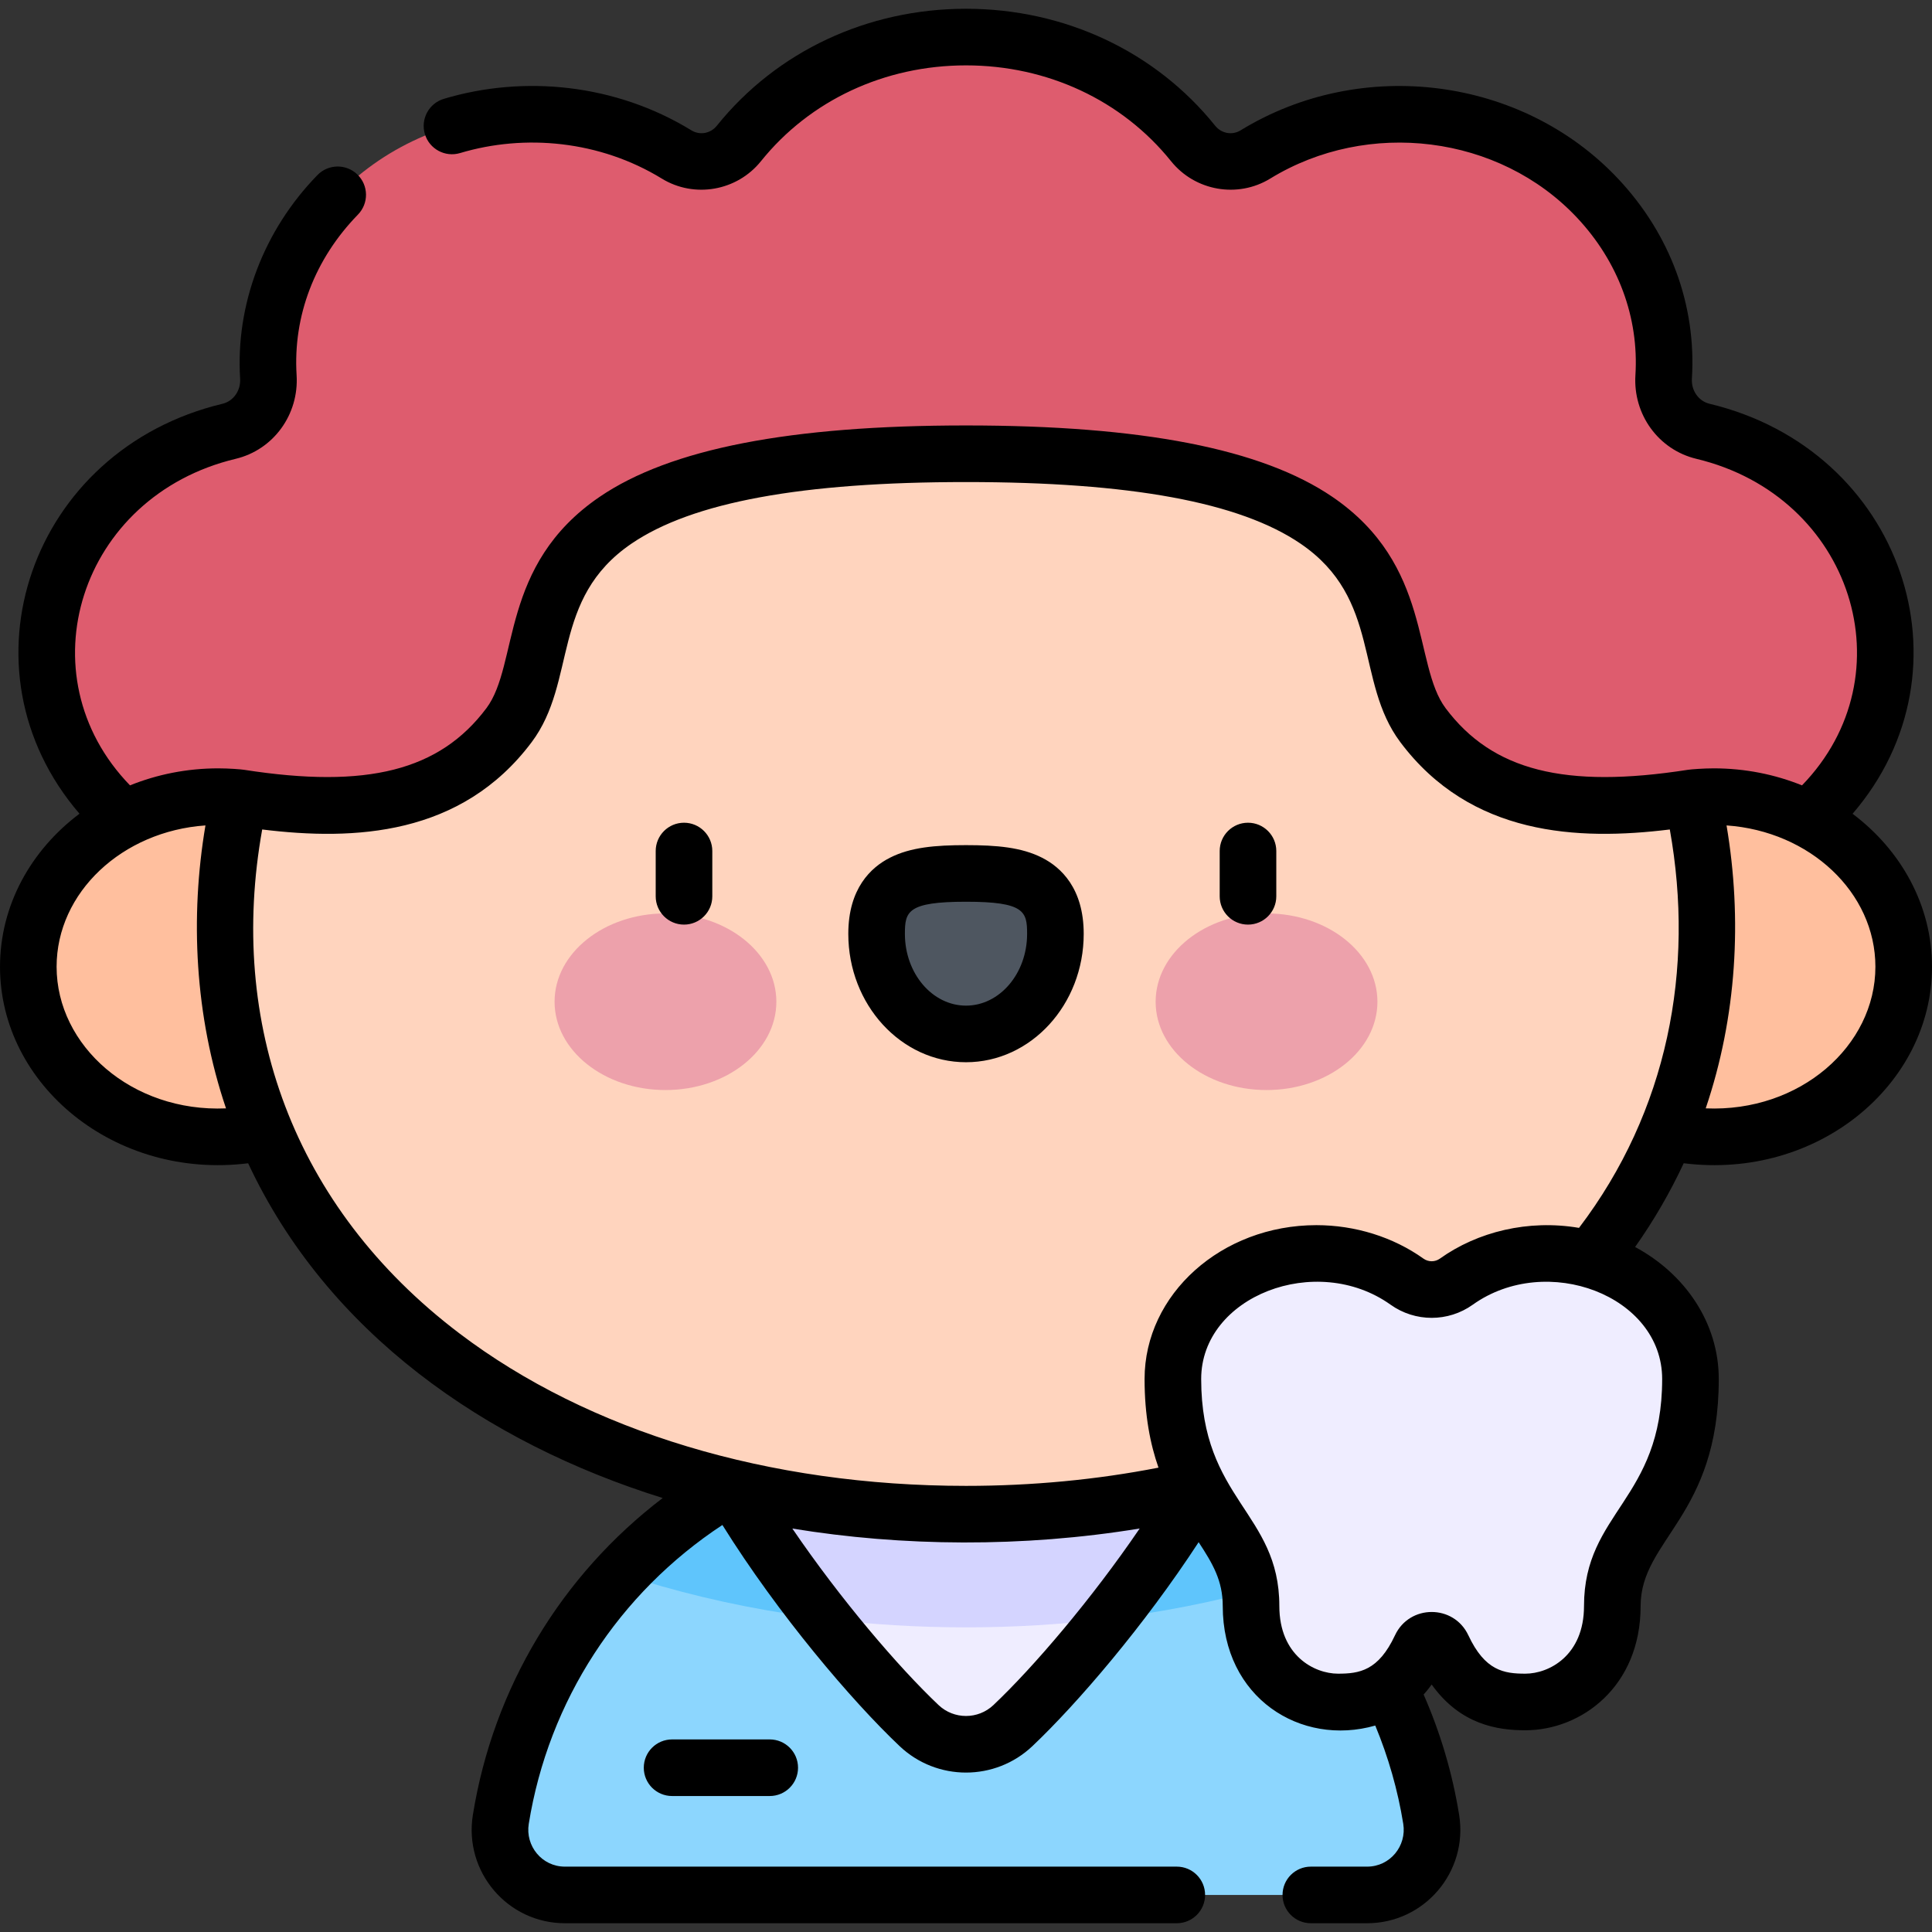 <svg id="Capa_1" enable-background="new 0 0 512 512" height="512" viewBox="0 0 512 512" width="512" xmlns="http://www.w3.org/2000/svg"><rect x="0" y="0" width="512" height="512" fill="#333333" stroke="none"/><g><path d="m451.298 114.298c-6.524-1.561-10.83-7.725-10.413-14.42 2.301-36.923-28.998-69.594-70-69.594-14.09 0-27.201 3.916-38.185 10.646-5.477 3.356-12.494 2.089-16.519-2.917-13.763-17.121-35.591-28.19-60.181-28.19s-46.418 11.069-60.182 28.19c-4.025 5.007-11.041 6.273-16.519 2.917-10.984-6.73-24.095-10.646-38.185-10.646-41.025 0-72.295 32.69-70 69.593.417 6.695-3.889 12.859-10.413 14.42-27.778 6.646-48.323 30.314-48.323 58.494 0 33.334 28.747 60.357 64.208 60.357 39.895 0 70.318-33.905 63.165-71.145 26.291.479 49.288-12.631 61.703-32.351 29.759 29.303 79.361 29.271 109.088 0 12.403 19.703 35.391 32.83 61.703 32.351-7.173 37.346 23.391 71.145 63.165 71.145 35.461 0 64.208-27.023 64.208-60.357.002-28.179-20.542-51.847-48.32-58.493z" fill="#de5c6e"/><ellipse cx="57.844" cy="256.202" fill="#ffbf9e" rx="50.344" ry="45.084"/><ellipse cx="454.156" cy="256.202" fill="#ffbf9e" rx="50.344" ry="45.084"/><path d="m362.291 502.177c10.629 0 18.681-9.534 16.989-20.028-9.584-59.447-61.13-104.85-123.28-104.85s-113.697 45.403-123.28 104.85c-1.692 10.494 6.36 20.028 16.989 20.028z" fill="#8cd6fe"/><path d="m256 431.271c32.311 0 63.295-4.897 91.384-14.197-22.797-24.47-55.302-39.775-91.384-39.775s-68.587 15.305-91.384 39.775c28.089 9.3 59.073 14.197 91.384 14.197z" fill="#5fc5fc"/><path d="m190.881 302.054-7.741 69.551c10.465 28.363 41.42 67.703 60.43 85.699 6.958 6.586 17.902 6.586 24.86 0 19.01-17.996 49.966-57.336 60.43-85.699l-7.741-69.551z" fill="#efedff"/><path d="m190.881 302.053-7.741 69.551c6.449 17.479 20.681 39.123 35.102 57.375 12.313 1.512 24.929 2.29 37.758 2.29 12.828 0 25.445-.779 37.758-2.29 14.422-18.253 28.654-39.896 35.102-57.375l-7.741-69.551z" fill="#d4d4ff"/><path d="m452.32 245.702c0 95.53-87.895 155.568-196.32 155.568s-196.32-60.038-196.32-155.568 87.896-172.972 196.32-172.972 196.32 77.442 196.32 172.972z" fill="#ffd4be"/><path d="m310.826 365.447c0 34.494 20.712 38.657 20.712 60.166 0 16.882 12.145 25.428 23.047 25.428 7.621 0 15.894-1.666 21.894-14.491 1.16-2.48 4.699-2.48 5.859 0 6 12.824 14.273 14.491 21.894 14.491 10.902 0 23.047-8.546 23.047-25.428 0-21.509 20.712-25.672 20.712-60.166 0-18.374-17.027-33.269-38.031-33.269-9.109 0-17.468 2.802-24.016 7.474-3.912 2.791-9.161 2.791-13.072 0-6.548-4.672-14.907-7.474-24.016-7.474-21.003 0-38.03 14.895-38.03 33.269z" fill="#efedff"/><path d="m256 61.699c174.768 0 204.85 127.799 192.457 149.715-27.923 4.358-54.351 3.438-71.349-19.226s10.355-71.941-121.108-71.941-104.11 49.277-121.108 71.941-43.426 23.584-71.349 19.226c-12.393-21.917 17.689-149.715 192.457-149.715z" fill="#de5c6e"/><g><g><ellipse cx="176.355" cy="265.471" fill="#eda1ab" rx="29.387" ry="23.403"/><ellipse cx="335.645" cy="265.471" fill="#eda1ab" rx="29.387" ry="23.403"/><path d="m279.694 247.49c0-14.643-10.608-16.019-23.694-16.019-13.085 0-23.693 1.376-23.693 16.019s10.608 26.513 23.693 26.513c13.086 0 23.694-11.871 23.694-26.513z" fill="#4e5660"/></g></g><path d="m512 256.202c0-16.3-8.201-30.89-21.048-40.543 32.976-38.306 13.122-96.445-37.909-108.655-2.904-.695-4.869-3.495-4.672-6.658 1.212-19.452-5.724-38.256-19.53-52.949-25.429-27.063-68.021-32.492-100.058-12.861-2.24 1.375-5.083.86-6.756-1.221-15.834-19.696-39.9-30.992-66.027-30.992s-50.193 11.296-66.026 30.991c-1.672 2.081-4.514 2.595-6.756 1.222-20.14-12.342-44.419-14.684-65.589-8.345-3.968 1.188-6.222 5.367-5.034 9.335s5.367 6.223 9.336 5.034c17.228-5.157 37.074-3.27 53.452 6.766 8.622 5.283 19.92 3.3 26.282-4.613 12.972-16.136 32.777-25.39 54.336-25.39s41.365 9.254 54.336 25.39c6.361 7.912 17.661 9.896 26.283 4.612 25.897-15.868 60.659-11.614 81.291 10.343 10.941 11.644 16.442 26.469 15.491 41.745-.651 10.456 6.142 19.784 16.153 22.179 41.378 9.901 56.343 57.318 27.996 86.536-7.158-2.89-15.07-4.509-23.394-4.509-2.755 0-6.036.257-6.857.386-32.602 5.087-51.799.208-64.191-16.315-8.702-11.601-3.447-37.922-30.02-56.023-18.689-12.73-50.447-18.919-97.088-18.919s-78.398 6.188-97.088 18.919c-26.617 18.13-21.296 44.392-30.02 56.023-12.393 16.523-31.59 21.402-64.191 16.315-.804-.127-3.971-.386-6.856-.386-8.324 0-16.235 1.619-23.394 4.509-28.331-29.202-13.407-76.63 27.996-86.535 10.01-2.394 16.804-11.722 16.154-22.18-.976-15.677 4.8-30.788 16.262-42.55 2.891-2.967 2.83-7.715-.137-10.605-2.966-2.891-7.715-2.832-10.605.137-14.246 14.618-21.714 34.282-20.49 53.949.196 3.165-1.769 5.966-4.673 6.661-50.9 12.175-70.964 70.228-37.896 108.642-12.856 9.653-21.063 24.249-21.063 40.555 0 31.431 30.524 56.47 65.757 52.075 20.968 44.84 62.792 74.035 109.864 88.713-26.836 20.458-44.875 50.28-50.306 83.965-2.43 15.075 9.176 28.722 24.394 28.722h162.15c4.142 0 7.5-3.357 7.5-7.5s-3.358-7.5-7.5-7.5h-162.15c-6.122 0-10.525-5.504-9.585-11.335 5.253-32.586 23.819-61.105 51.317-79.206 14.811 23.718 34.266 46.586 46.973 58.614 9.857 9.333 25.309 9.336 35.172 0 11.876-11.243 29.684-32.001 44.062-54.059 3.758 5.733 6.389 10.213 6.389 16.923 0 24.354 20.698 37.32 40.42 31.675 3.472 8.369 5.975 17.098 7.418 26.053.94 5.832-3.465 11.335-9.585 11.335h-14.907c-4.142 0-7.5 3.357-7.5 7.5s3.358 7.5 7.5 7.5h14.907c15.21 0 26.825-13.638 24.394-28.722-1.772-10.992-4.938-21.689-9.408-31.879.725-.822 1.44-1.689 2.132-2.657 7.66 10.72 17.582 12.122 24.823 12.122 14.809 0 30.547-11.54 30.547-32.928 0-17.688 20.712-23.774 20.712-60.166 0-14.839-8.902-27.847-22.172-34.979 4.977-7.048 9.277-14.468 12.88-22.197 35.502 4.453 65.802-20.839 65.802-52.069zm-54.447-37.455c22.041 1.526 39.447 17.735 39.447 37.455 0 20.952-19.967 38.608-44.969 37.525 8.226-24.276 9.716-50.176 5.522-74.98zm-442.553 37.455c0-19.72 17.406-35.929 39.447-37.455-4.103 24.267-2.846 50.488 5.449 74.984-24.957 1.079-44.896-16.583-44.896-37.529zm248.274 195.654c-4.078 3.861-10.469 3.861-14.548.001-10.683-10.113-26.005-28.067-38.744-46.775 29.057 4.77 61.059 5.069 92.044-.012-12.744 18.715-28.079 36.683-38.752 46.786zm177.217-86.409c0 32.024-20.712 35.271-20.712 60.166 0 13.153-9.298 17.928-15.547 17.928-5.659 0-10.701-.766-15.101-10.169-3.858-8.246-15.591-8.235-19.445 0-4.399 9.403-9.442 10.169-15.101 10.169-6.249 0-15.547-4.774-15.547-17.928 0-24.815-20.712-28.204-20.712-60.166 0-21.953 30.53-33.718 50.19-19.69 6.515 4.647 15.27 4.65 21.784 0 19.576-13.967 50.191-2.392 50.191 19.69zm-22.037-40.047c-13.469-2.286-26.883 1.023-36.866 8.146-1.305.932-3.056.932-4.36 0-8.015-5.719-18.091-8.868-28.372-8.868-25.106 0-45.531 18.289-45.531 40.77 0 9.652 1.497 17.238 3.686 23.492-16.373 3.196-33.485 4.831-51.012 4.831-52.223 0-99.913-14.36-134.286-40.436-44.212-33.54-61.39-82.418-52.229-133.515 24.402 3.005 52.782 1.702 71.408-23.132 12.104-16.139 4.982-37.992 26.465-52.625 16.118-10.98 45.114-16.316 88.643-16.316s72.525 5.337 88.643 16.316c21.513 14.654 14.348 36.469 26.465 52.625 18.626 24.833 47.008 26.136 71.408 23.132 6.64 37.042-.54 74.642-24.062 105.58zm-240.345 135.565c-4.142 0-7.5 3.357-7.5 7.5s3.358 7.5 7.5 7.5h25.879c4.142 0 7.5-3.357 7.5-7.5s-3.358-7.5-7.5-7.5zm152.623-242.934c-4.142 0-7.5 3.357-7.5 7.5v12c0 4.143 3.358 7.5 7.5 7.5s7.5-3.357 7.5-7.5v-12c0-4.142-3.358-7.5-7.5-7.5zm-149.464 0c-4.142 0-7.5 3.357-7.5 7.5v12c0 4.143 3.358 7.5 7.5 7.5s7.5-3.357 7.5-7.5v-12c0-4.142-3.358-7.5-7.5-7.5zm94.878 9.269c-5.449-2.763-11.994-3.329-20.146-3.329s-14.697.566-20.146 3.329c-5.04 2.556-11.047 8.133-11.047 20.189 0 18.755 13.993 34.014 31.193 34.014s31.193-15.259 31.193-34.014c0-12.056-6.008-17.634-11.047-20.189zm-20.146 39.203c-8.929 0-16.193-8.529-16.193-19.014 0-5.907.655-8.519 16.193-8.519s16.193 2.611 16.193 8.519c0 10.485-7.264 19.014-16.193 19.014z"/></g></svg>
